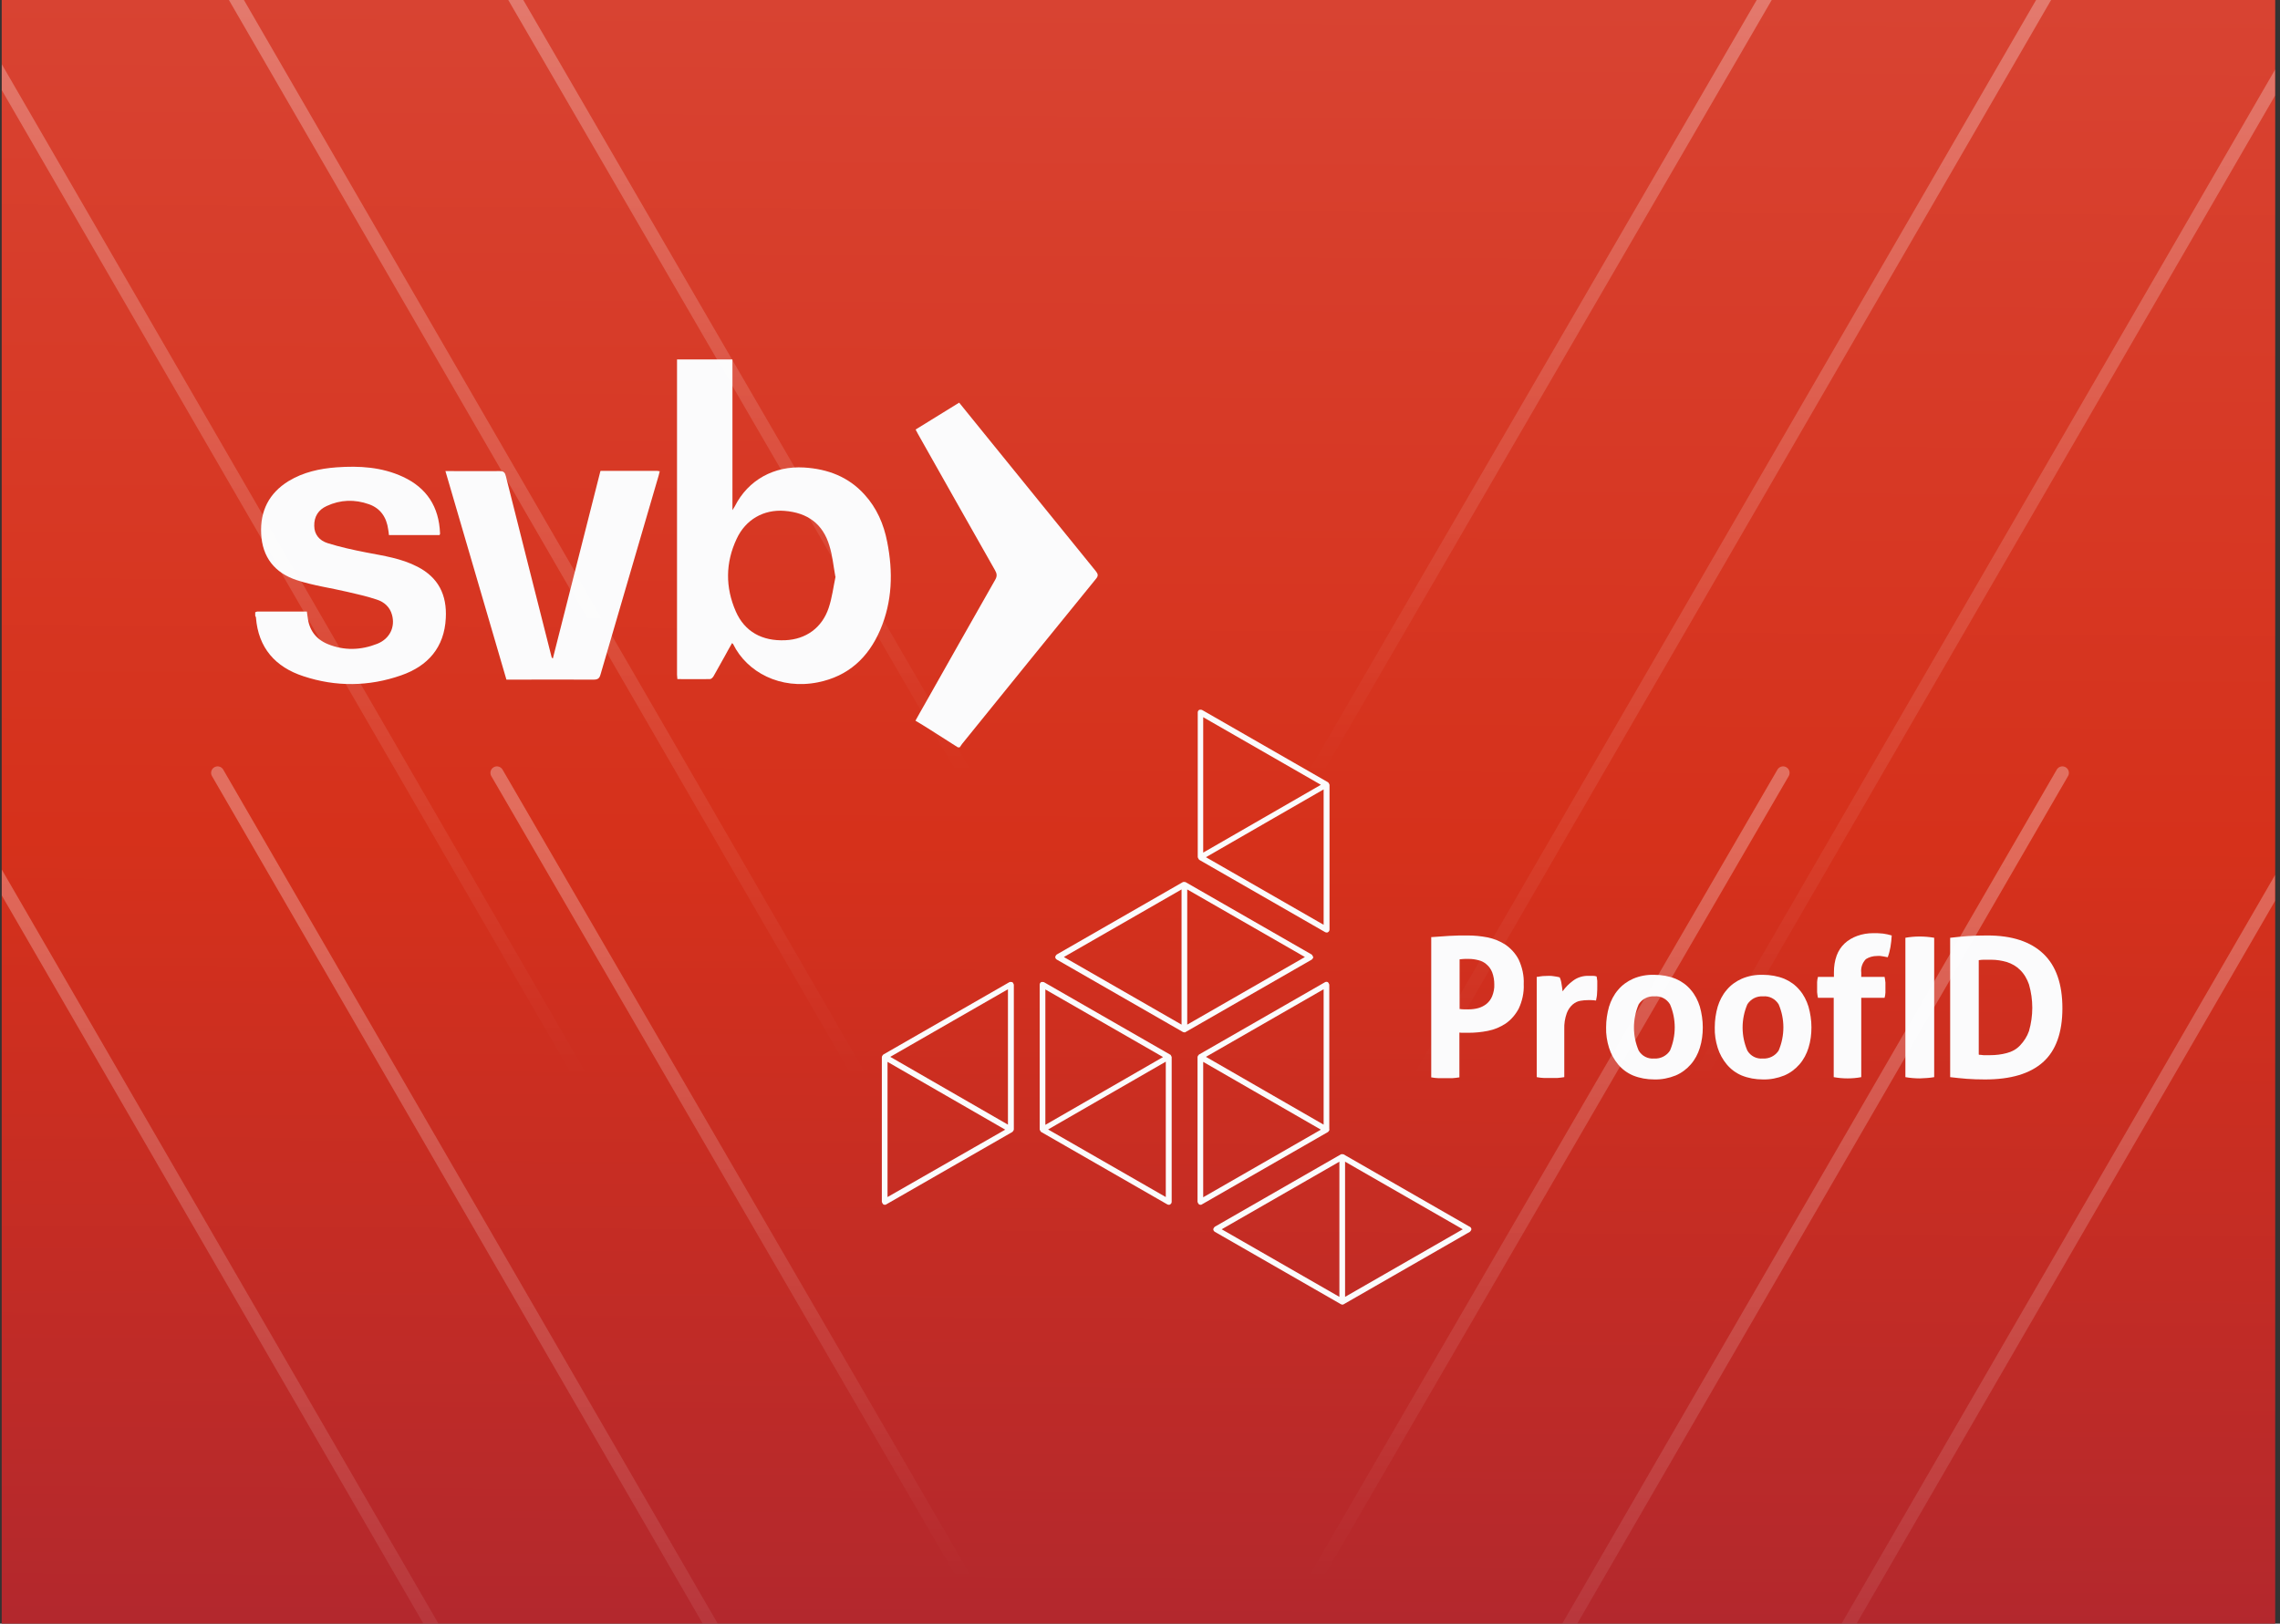 <svg width="351" height="250" viewBox="0 0 351 250" fill="none" xmlns="http://www.w3.org/2000/svg">
<rect x="0" y="0" width="351" height="250" fill="#333333" stroke="none"/>
<g clip-path="url(#clip0_614_34276)">
<rect width="350" height="250" transform="translate(0.262)" fill="url(#paint0_linear_614_34276)"/>
<path d="M224.671 155.347C224.897 155.379 225.124 155.412 225.35 155.412H226.127C226.612 155.412 227.13 155.347 227.583 155.218C228.036 155.089 228.489 154.864 228.845 154.574C229.233 154.252 229.524 153.865 229.718 153.382C229.945 152.802 230.074 152.189 230.042 151.577C230.042 150.933 229.945 150.321 229.718 149.708C229.524 149.225 229.233 148.806 228.845 148.484C228.489 148.162 228.036 147.936 227.583 147.84C227.097 147.711 226.612 147.646 226.127 147.646C225.9 147.646 225.706 147.646 225.512 147.646C225.318 147.646 225.059 147.679 224.703 147.711V155.315L224.671 155.347ZM220.303 144.295C221.209 144.231 222.147 144.166 223.085 144.102C224.024 144.038 224.962 144.038 225.933 144.038C226.968 144.038 227.971 144.134 228.974 144.328C229.977 144.521 230.915 144.908 231.757 145.455C232.598 146.035 233.31 146.809 233.795 147.743C234.345 148.935 234.636 150.224 234.572 151.545C234.636 152.834 234.345 154.155 233.795 155.315C233.31 156.217 232.63 157.023 231.789 157.603C230.948 158.15 230.042 158.537 229.039 158.73C228.068 158.924 227.065 159.02 226.062 159.02C225.803 159.02 225.544 159.02 225.318 159.02C225.091 159.02 224.865 159.02 224.671 158.988V165.883C224.315 165.948 223.927 165.98 223.571 166.012C223.215 166.012 222.859 166.012 222.535 166.012C222.212 166.012 221.856 166.012 221.5 166.012C221.112 166.012 220.723 165.948 220.335 165.883V144.328L220.303 144.295Z" fill="#FBFBFC"/>
<path d="M236.675 150.416C236.966 150.352 237.258 150.32 237.516 150.287C237.808 150.287 238.099 150.255 238.39 150.255C238.681 150.255 238.972 150.255 239.264 150.32C239.555 150.352 239.846 150.416 240.105 150.481C240.17 150.61 240.234 150.771 240.267 150.9C240.331 151.093 240.364 151.286 240.396 151.512C240.428 151.705 240.461 151.931 240.493 152.124C240.493 152.317 240.558 152.511 240.558 152.639C241.011 151.995 241.561 151.447 242.176 150.996C242.855 150.481 243.729 150.223 244.57 150.255C244.764 150.255 244.991 150.255 245.249 150.255C245.444 150.255 245.638 150.287 245.799 150.352C245.832 150.577 245.864 150.803 245.897 151.028C245.897 151.286 245.897 151.544 245.897 151.834C245.897 152.188 245.897 152.543 245.864 152.929C245.864 153.316 245.767 153.703 245.702 154.057C245.476 154.025 245.217 153.993 244.958 153.993H244.473C244.085 153.993 243.696 154.025 243.34 154.089C242.887 154.154 242.499 154.347 242.143 154.637C241.723 154.992 241.399 155.475 241.205 155.99C240.914 156.796 240.784 157.634 240.817 158.504V165.85C240.461 165.914 240.105 165.947 239.749 165.979C239.393 165.979 239.037 165.979 238.714 165.979C238.39 165.979 238.034 165.979 237.678 165.979C237.322 165.979 236.966 165.914 236.578 165.85V150.384L236.675 150.416Z" fill="#FBFBFC"/>
<path d="M254.665 162.983C255.636 163.048 256.574 162.564 257.092 161.759C258.063 159.471 258.063 156.893 257.092 154.638C256.574 153.8 255.668 153.317 254.665 153.414C253.695 153.349 252.789 153.832 252.271 154.638C251.3 156.926 251.3 159.503 252.271 161.759C252.756 162.596 253.695 163.08 254.665 162.983ZM254.665 166.205C253.533 166.205 252.433 166.012 251.398 165.593C250.492 165.206 249.715 164.626 249.1 163.885C248.486 163.144 248 162.274 247.709 161.34C247.385 160.309 247.224 159.245 247.256 158.182C247.256 157.087 247.418 156.023 247.709 154.992C248 154.058 248.453 153.156 249.1 152.415C249.715 151.674 250.524 151.094 251.398 150.707C252.433 150.256 253.565 150.063 254.665 150.095C255.798 150.095 256.93 150.288 257.966 150.707C258.872 151.094 259.681 151.674 260.295 152.415C260.942 153.156 261.395 154.058 261.687 154.992C261.978 156.023 262.14 157.119 262.14 158.182C262.14 159.245 262.01 160.309 261.687 161.34C261.395 162.274 260.942 163.144 260.295 163.885C259.648 164.626 258.872 165.206 257.966 165.593C256.93 166.012 255.798 166.237 254.665 166.205Z" fill="#FBFBFC"/>
<path d="M271.392 162.983C272.363 163.048 273.301 162.564 273.819 161.759C274.789 159.471 274.789 156.893 273.819 154.638C273.301 153.8 272.395 153.317 271.392 153.414C270.421 153.349 269.515 153.832 268.998 154.638C268.027 156.926 268.027 159.503 268.998 161.759C269.483 162.596 270.421 163.08 271.392 162.983ZM271.392 166.205C270.26 166.205 269.159 166.012 268.124 165.593C267.218 165.206 266.442 164.626 265.827 163.885C265.212 163.144 264.727 162.274 264.436 161.34C264.112 160.309 263.95 159.245 263.983 158.182C263.983 157.087 264.144 156.023 264.436 154.992C264.727 154.058 265.18 153.156 265.827 152.415C266.442 151.674 267.25 151.094 268.124 150.707C269.159 150.256 270.292 150.063 271.392 150.095C272.524 150.095 273.657 150.288 274.692 150.707C275.598 151.094 276.407 151.674 277.022 152.415C277.669 153.156 278.122 154.058 278.413 154.992C278.704 156.023 278.866 157.119 278.866 158.182C278.866 159.245 278.737 160.309 278.413 161.34C278.122 162.274 277.669 163.144 277.022 163.885C276.375 164.626 275.598 165.206 274.692 165.593C273.657 166.012 272.524 166.237 271.392 166.205Z" fill="#FBFBFC"/>
<path d="M282.329 153.639H279.87C279.805 153.349 279.773 153.059 279.74 152.769C279.74 152.512 279.74 152.254 279.74 151.964C279.74 151.706 279.74 151.448 279.74 151.223C279.74 150.965 279.805 150.675 279.87 150.417H282.329V149.676C282.329 148.806 282.458 147.936 282.749 147.131C283.008 146.422 283.429 145.777 283.979 145.262C284.529 144.746 285.208 144.36 285.92 144.102C286.729 143.812 287.538 143.683 288.379 143.683C288.897 143.683 289.382 143.683 289.9 143.748C290.353 143.812 290.806 143.909 291.226 144.038C291.194 144.618 291.129 145.23 291.032 145.81C290.935 146.357 290.806 146.873 290.612 147.389C290.385 147.356 290.159 147.292 289.932 147.26C289.609 147.195 289.285 147.163 288.962 147.195C288.347 147.195 287.764 147.356 287.247 147.678C286.697 148.258 286.438 149 286.535 149.773V150.417H290.126C290.191 150.707 290.223 150.997 290.256 151.287C290.256 151.545 290.256 151.803 290.256 152.093C290.256 152.351 290.256 152.608 290.256 152.834C290.256 153.092 290.191 153.382 290.126 153.639H286.535V165.851C285.855 165.98 285.144 166.044 284.432 166.044C283.72 166.044 283.008 165.98 282.296 165.851V153.639H282.329Z" fill="#FBFBFC"/>
<path d="M293.33 144.392C294.042 144.263 294.786 144.198 295.53 144.198C296.274 144.198 297.019 144.263 297.763 144.392V165.851C297.051 165.98 296.307 166.012 295.563 166.044C294.818 166.044 294.074 165.98 293.33 165.851V144.392Z" fill="#FBFBFC"/>
<path d="M304.655 162.403C304.85 162.403 305.076 162.436 305.335 162.468C305.626 162.468 305.95 162.468 306.37 162.468C307.244 162.468 308.085 162.371 308.926 162.146C309.703 161.952 310.415 161.566 310.965 160.986C311.579 160.341 312.065 159.6 312.356 158.763C313.035 156.41 313.035 153.929 312.356 151.577C312.065 150.74 311.612 149.934 310.965 149.322C310.415 148.774 309.735 148.387 308.959 148.13C308.182 147.904 307.373 147.775 306.564 147.775C306.273 147.775 305.95 147.775 305.594 147.775C305.27 147.775 304.947 147.775 304.623 147.84V162.339L304.655 162.403ZM300.255 144.392C301.096 144.295 301.97 144.199 302.908 144.134C303.814 144.07 304.85 144.038 305.95 144.038C309.735 144.038 312.583 144.972 314.556 146.841C316.53 148.71 317.501 151.513 317.501 155.25C317.501 158.988 316.498 161.791 314.492 163.563C312.485 165.336 309.541 166.206 305.594 166.206C304.558 166.206 303.62 166.173 302.779 166.109C301.905 166.044 301.064 165.948 300.223 165.851V144.392H300.255Z" fill="#FBFBFC"/>
<path d="M182.771 157.764V136.949L200.89 147.356L182.771 157.764ZM181.897 136.949V157.764L163.778 147.356L181.897 136.949ZM202.152 147.356C202.152 147.356 202.055 147.066 201.925 146.97L182.512 135.821C182.512 135.821 182.22 135.757 182.091 135.821L162.678 146.97C162.678 146.97 162.451 147.195 162.451 147.356C162.451 147.517 162.548 147.646 162.678 147.743L182.091 158.891C182.091 158.891 182.22 158.956 182.318 158.956C182.415 158.956 182.479 158.956 182.544 158.891L201.957 147.743C201.957 147.743 202.184 147.517 202.184 147.356H202.152Z" fill="#FBFBFC"/>
<path d="M207.07 199.682V178.868L225.189 189.275L207.07 199.682ZM206.197 178.868V199.682L188.077 189.275L206.197 178.868ZM226.257 188.888L206.844 177.74C206.844 177.74 206.553 177.676 206.423 177.74L187.01 188.888C187.01 188.888 186.783 189.114 186.783 189.275C186.783 189.436 186.88 189.565 187.01 189.662L206.423 200.81C206.423 200.81 206.553 200.875 206.65 200.875C206.747 200.875 206.811 200.875 206.876 200.81L226.289 189.662C226.289 189.662 226.516 189.436 226.516 189.275C226.516 189.114 226.419 188.985 226.289 188.888H226.257Z" fill="#FBFBFC"/>
<path d="M185.229 163.499L194.289 168.719L203.348 173.938L185.229 184.346V163.531V163.499ZM203.769 173.165L194.709 167.945L185.65 162.726L203.769 152.318V173.133V173.165ZM204.642 173.906V151.609C204.642 151.609 204.545 151.319 204.416 151.223C204.287 151.158 204.125 151.158 203.995 151.223L184.582 162.371C184.582 162.371 184.355 162.597 184.355 162.758V185.055C184.355 185.055 184.453 185.345 184.582 185.441C184.647 185.473 184.711 185.506 184.808 185.506C184.906 185.506 184.97 185.506 185.035 185.441L204.448 174.293C204.448 174.293 204.675 174.067 204.675 173.906H204.642Z" fill="#FBFBFC"/>
<path d="M136.631 163.498L145.691 168.718L154.751 173.938L136.631 184.313V163.498ZM155.171 173.164L146.112 167.945L137.052 162.725L155.171 152.318V173.132V173.164ZM155.818 151.222C155.818 151.222 155.527 151.158 155.398 151.222L135.984 162.37C135.984 162.37 135.758 162.596 135.758 162.757V185.054C135.758 185.054 135.855 185.344 135.984 185.441C136.049 185.473 136.114 185.505 136.211 185.505C136.308 185.505 136.373 185.505 136.437 185.441L155.851 174.292C155.851 174.292 156.077 174.067 156.077 173.906V151.609C156.077 151.609 155.98 151.319 155.851 151.222H155.818Z" fill="#FBFBFC"/>
<path d="M179.47 184.313L161.351 173.906L170.41 168.686L179.47 163.466V184.281V184.313ZM160.93 152.35L179.049 162.757L169.99 167.977L160.93 173.197V152.382V152.35ZM180.117 162.37L160.704 151.222C160.704 151.222 160.413 151.158 160.283 151.222C160.154 151.286 160.057 151.448 160.057 151.609V173.906C160.057 173.906 160.154 174.195 160.283 174.292L179.697 185.441C179.697 185.441 179.826 185.505 179.923 185.505C180.02 185.505 180.085 185.505 180.15 185.441C180.279 185.376 180.376 185.215 180.376 185.054V162.757C180.376 162.757 180.279 162.467 180.15 162.37H180.117Z" fill="#FBFBFC"/>
<path d="M185.23 110.43L203.349 120.838L194.29 126.057L185.23 131.277V110.463V110.43ZM203.77 142.393L185.651 131.986L194.71 126.766L203.77 121.547V142.361V142.393ZM184.583 132.373L203.996 143.521C203.996 143.521 204.126 143.586 204.223 143.586C204.32 143.586 204.384 143.586 204.449 143.521C204.579 143.457 204.676 143.296 204.676 143.134V120.838C204.676 120.838 204.579 120.548 204.449 120.451L185.036 109.303C185.036 109.303 184.745 109.238 184.615 109.303C184.486 109.367 184.389 109.528 184.389 109.689V131.986C184.389 131.986 184.486 132.276 184.615 132.373H184.583Z" fill="#FBFBFC"/>
<path d="M112.757 55.404C112.757 60.231 112.757 65.059 112.757 69.887C112.757 72.701 112.757 75.514 112.757 78.549C112.951 78.246 113.034 78.108 113.117 77.97C115.167 73.887 119.184 71.708 123.782 71.983C127.439 72.204 130.625 73.418 133.09 76.149C134.974 78.218 136.054 80.701 136.581 83.432C137.495 88.039 137.384 92.618 135.5 97.005C133.672 101.253 130.597 104.122 125.915 105.06C120.126 106.219 115.001 103.515 112.868 99.184C112.868 99.156 112.812 99.129 112.701 99.018C112.314 99.68 111.954 100.343 111.593 101.005C111.012 102.053 110.43 103.101 109.848 104.122C109.737 104.315 109.488 104.563 109.294 104.563C107.632 104.591 105.998 104.563 104.28 104.563C104.28 104.315 104.225 104.122 104.225 103.901C104.225 87.873 104.225 71.818 104.225 55.79C104.225 55.652 104.225 55.514 104.225 55.349C107.05 55.349 109.904 55.349 112.729 55.349L112.757 55.404ZM128.602 88.784C128.298 87.129 128.159 85.528 127.688 84.039C126.691 80.673 124.336 78.935 120.763 78.659C117.577 78.411 114.779 79.984 113.394 82.99C111.676 86.66 111.649 90.439 113.283 94.163C114.641 97.253 117.328 98.743 120.901 98.577C124.059 98.439 126.553 96.674 127.578 93.584C128.104 92.011 128.298 90.356 128.63 88.784H128.602Z" fill="#FBFBFC"/>
<path d="M147.467 115.074C146.027 114.164 144.614 113.253 143.174 112.343C142.453 111.874 141.705 111.433 140.93 110.964C141.428 110.053 141.927 109.198 142.426 108.315C145.999 101.97 149.6 95.625 153.202 89.28C153.534 88.729 153.479 88.315 153.174 87.791C149.185 80.784 145.251 73.777 141.29 66.77C141.179 66.576 141.096 66.383 140.957 66.135C143.201 64.756 145.417 63.376 147.661 61.997C149.268 63.983 150.847 65.914 152.398 67.846C157.828 74.549 163.258 81.225 168.687 87.929C169.047 88.37 169.13 88.673 168.687 89.17C161.817 97.612 154.947 106.081 148.105 114.55C147.966 114.715 147.883 114.908 147.744 115.074H147.467Z" fill="#FBFBFC"/>
<path d="M39.291 94.273C39.291 94.273 39.513 94.163 39.623 94.163C42.144 94.163 44.665 94.163 47.242 94.163C47.269 94.466 47.325 94.715 47.352 94.963C47.574 96.977 48.599 98.411 50.483 99.184C53.004 100.205 55.552 100.122 58.073 99.129C60.012 98.356 60.871 96.535 60.345 94.66C60.012 93.446 59.126 92.673 57.99 92.315C56.522 91.818 54.998 91.487 53.474 91.129C50.898 90.522 48.239 90.163 45.718 89.335C42.31 88.232 40.371 85.804 40.205 82.163C40.039 78.659 41.424 75.928 44.416 74.08C46.688 72.701 49.208 72.149 51.812 71.956C55.331 71.707 58.766 71.901 62.035 73.418C65.719 75.128 67.575 78.052 67.741 82.08C67.741 82.135 67.741 82.19 67.741 82.218C67.741 82.273 67.686 82.301 67.658 82.383H59.874C59.846 82.08 59.818 81.804 59.763 81.528C59.514 79.68 58.599 78.273 56.799 77.639C54.61 76.866 52.422 76.921 50.289 77.915C49.014 78.494 48.35 79.542 48.377 80.949C48.377 82.328 49.208 83.239 50.427 83.625C52.366 84.232 54.361 84.673 56.355 85.059C59.07 85.584 61.785 85.97 64.278 87.266C67.492 88.922 68.822 91.597 68.628 95.184C68.406 99.68 65.885 102.549 61.758 103.984C56.799 105.722 51.702 105.777 46.715 104.122C42.394 102.715 39.762 99.763 39.402 95.073C39.402 94.991 39.319 94.908 39.291 94.825C39.291 94.632 39.291 94.439 39.291 94.246V94.273Z" fill="#FBFBFC"/>
<path d="M92.479 72.507C95.443 72.507 98.324 72.507 101.205 72.507C101.288 72.507 101.399 72.534 101.566 72.562C101.455 73.031 101.344 73.445 101.205 73.886C98.297 83.873 95.36 93.859 92.451 103.845C92.285 104.452 92.036 104.645 91.371 104.645C87.16 104.618 82.977 104.645 78.767 104.645H77.963C74.833 93.969 71.73 83.321 68.572 72.534C68.932 72.534 69.182 72.534 69.431 72.534C71.924 72.534 74.417 72.562 76.911 72.534C77.576 72.534 77.742 72.783 77.88 73.334C80.207 82.604 82.562 91.873 84.916 101.169C84.916 101.225 84.972 101.307 85.11 101.39C87.548 91.79 89.986 82.19 92.424 72.562L92.479 72.507Z" fill="#FBFBFC"/>
<g opacity="0.3">
<path d="M274.5 -5L202.5 119" stroke="url(#paint1_linear_614_34276)" stroke-width="2"/>
<path d="M317.5 -5L218.5 166" stroke="url(#paint2_linear_614_34276)" stroke-width="2"/>
<path d="M360.5 -5L261.5 166" stroke="url(#paint3_linear_614_34276)" stroke-width="2"/>
<path d="M274.5 119L202.5 243" stroke="url(#paint4_linear_614_34276)" stroke-width="2" stroke-linecap="round"/>
<path d="M317.5 119L218.5 290" stroke="url(#paint5_linear_614_34276)" stroke-width="2" stroke-linecap="round"/>
<path d="M360.5 119L261.5 290" stroke="url(#paint6_linear_614_34276)" stroke-width="2" stroke-linecap="round"/>
<path d="M76.5 -5L148.5 119" stroke="url(#paint7_linear_614_34276)" stroke-width="2"/>
<path d="M33.5 -5L132.5 166" stroke="url(#paint8_linear_614_34276)" stroke-width="2"/>
<path d="M-9.5 -5L89.5 166" stroke="url(#paint9_linear_614_34276)" stroke-width="2"/>
<path d="M76.5 119L148.5 243" stroke="url(#paint10_linear_614_34276)" stroke-width="2" stroke-linecap="round"/>
<path d="M33.5 119L132.5 290" stroke="url(#paint11_linear_614_34276)" stroke-width="2" stroke-linecap="round"/>
<path d="M-9.5 119L89.5 290" stroke="url(#paint12_linear_614_34276)" stroke-width="2" stroke-linecap="round"/>
</g>
</g>
<defs>
<linearGradient id="paint0_linear_614_34276" x1="224" y1="250" x2="225.208" y2="0.243" gradientUnits="userSpaceOnUse">
<stop stop-color="#B3282D"/>
<stop offset="0.482" stop-color="#D6311B"/>
<stop offset="1" stop-color="#D84332"/>
</linearGradient>
<linearGradient id="paint1_linear_614_34276" x1="238.5" y1="119" x2="238.5" y2="-5" gradientUnits="userSpaceOnUse">
<stop stop-color="white" stop-opacity="0"/>
<stop offset="1" stop-color="white"/>
</linearGradient>
<linearGradient id="paint2_linear_614_34276" x1="268" y1="166" x2="268" y2="-5" gradientUnits="userSpaceOnUse">
<stop stop-color="white" stop-opacity="0"/>
<stop offset="1" stop-color="white"/>
</linearGradient>
<linearGradient id="paint3_linear_614_34276" x1="311" y1="166" x2="311" y2="-5" gradientUnits="userSpaceOnUse">
<stop stop-color="white" stop-opacity="0"/>
<stop offset="1" stop-color="white"/>
</linearGradient>
<linearGradient id="paint4_linear_614_34276" x1="238.5" y1="243" x2="238.5" y2="119" gradientUnits="userSpaceOnUse">
<stop stop-color="white" stop-opacity="0"/>
<stop offset="1" stop-color="white"/>
</linearGradient>
<linearGradient id="paint5_linear_614_34276" x1="268" y1="290" x2="268" y2="119" gradientUnits="userSpaceOnUse">
<stop stop-color="white" stop-opacity="0"/>
<stop offset="1" stop-color="white"/>
</linearGradient>
<linearGradient id="paint6_linear_614_34276" x1="311" y1="290" x2="311" y2="119" gradientUnits="userSpaceOnUse">
<stop stop-color="white" stop-opacity="0"/>
<stop offset="1" stop-color="white"/>
</linearGradient>
<linearGradient id="paint7_linear_614_34276" x1="112.5" y1="119" x2="112.5" y2="-5" gradientUnits="userSpaceOnUse">
<stop stop-color="white" stop-opacity="0"/>
<stop offset="1" stop-color="white"/>
</linearGradient>
<linearGradient id="paint8_linear_614_34276" x1="83" y1="166" x2="83" y2="-5" gradientUnits="userSpaceOnUse">
<stop stop-color="white" stop-opacity="0"/>
<stop offset="1" stop-color="white"/>
</linearGradient>
<linearGradient id="paint9_linear_614_34276" x1="40" y1="166" x2="40" y2="-5" gradientUnits="userSpaceOnUse">
<stop stop-color="white" stop-opacity="0"/>
<stop offset="1" stop-color="white"/>
</linearGradient>
<linearGradient id="paint10_linear_614_34276" x1="112.5" y1="243" x2="112.5" y2="119" gradientUnits="userSpaceOnUse">
<stop stop-color="white" stop-opacity="0"/>
<stop offset="1" stop-color="white"/>
</linearGradient>
<linearGradient id="paint11_linear_614_34276" x1="83" y1="290" x2="83" y2="119" gradientUnits="userSpaceOnUse">
<stop stop-color="white" stop-opacity="0"/>
<stop offset="1" stop-color="white"/>
</linearGradient>
<linearGradient id="paint12_linear_614_34276" x1="40" y1="290" x2="40" y2="119" gradientUnits="userSpaceOnUse">
<stop stop-color="white" stop-opacity="0"/>
<stop offset="1" stop-color="white"/>
</linearGradient>
<clipPath id="clip0_614_34276">
<rect width="350" height="250" fill="white" transform="translate(0.262)"/>
</clipPath>
</defs>
</svg>
